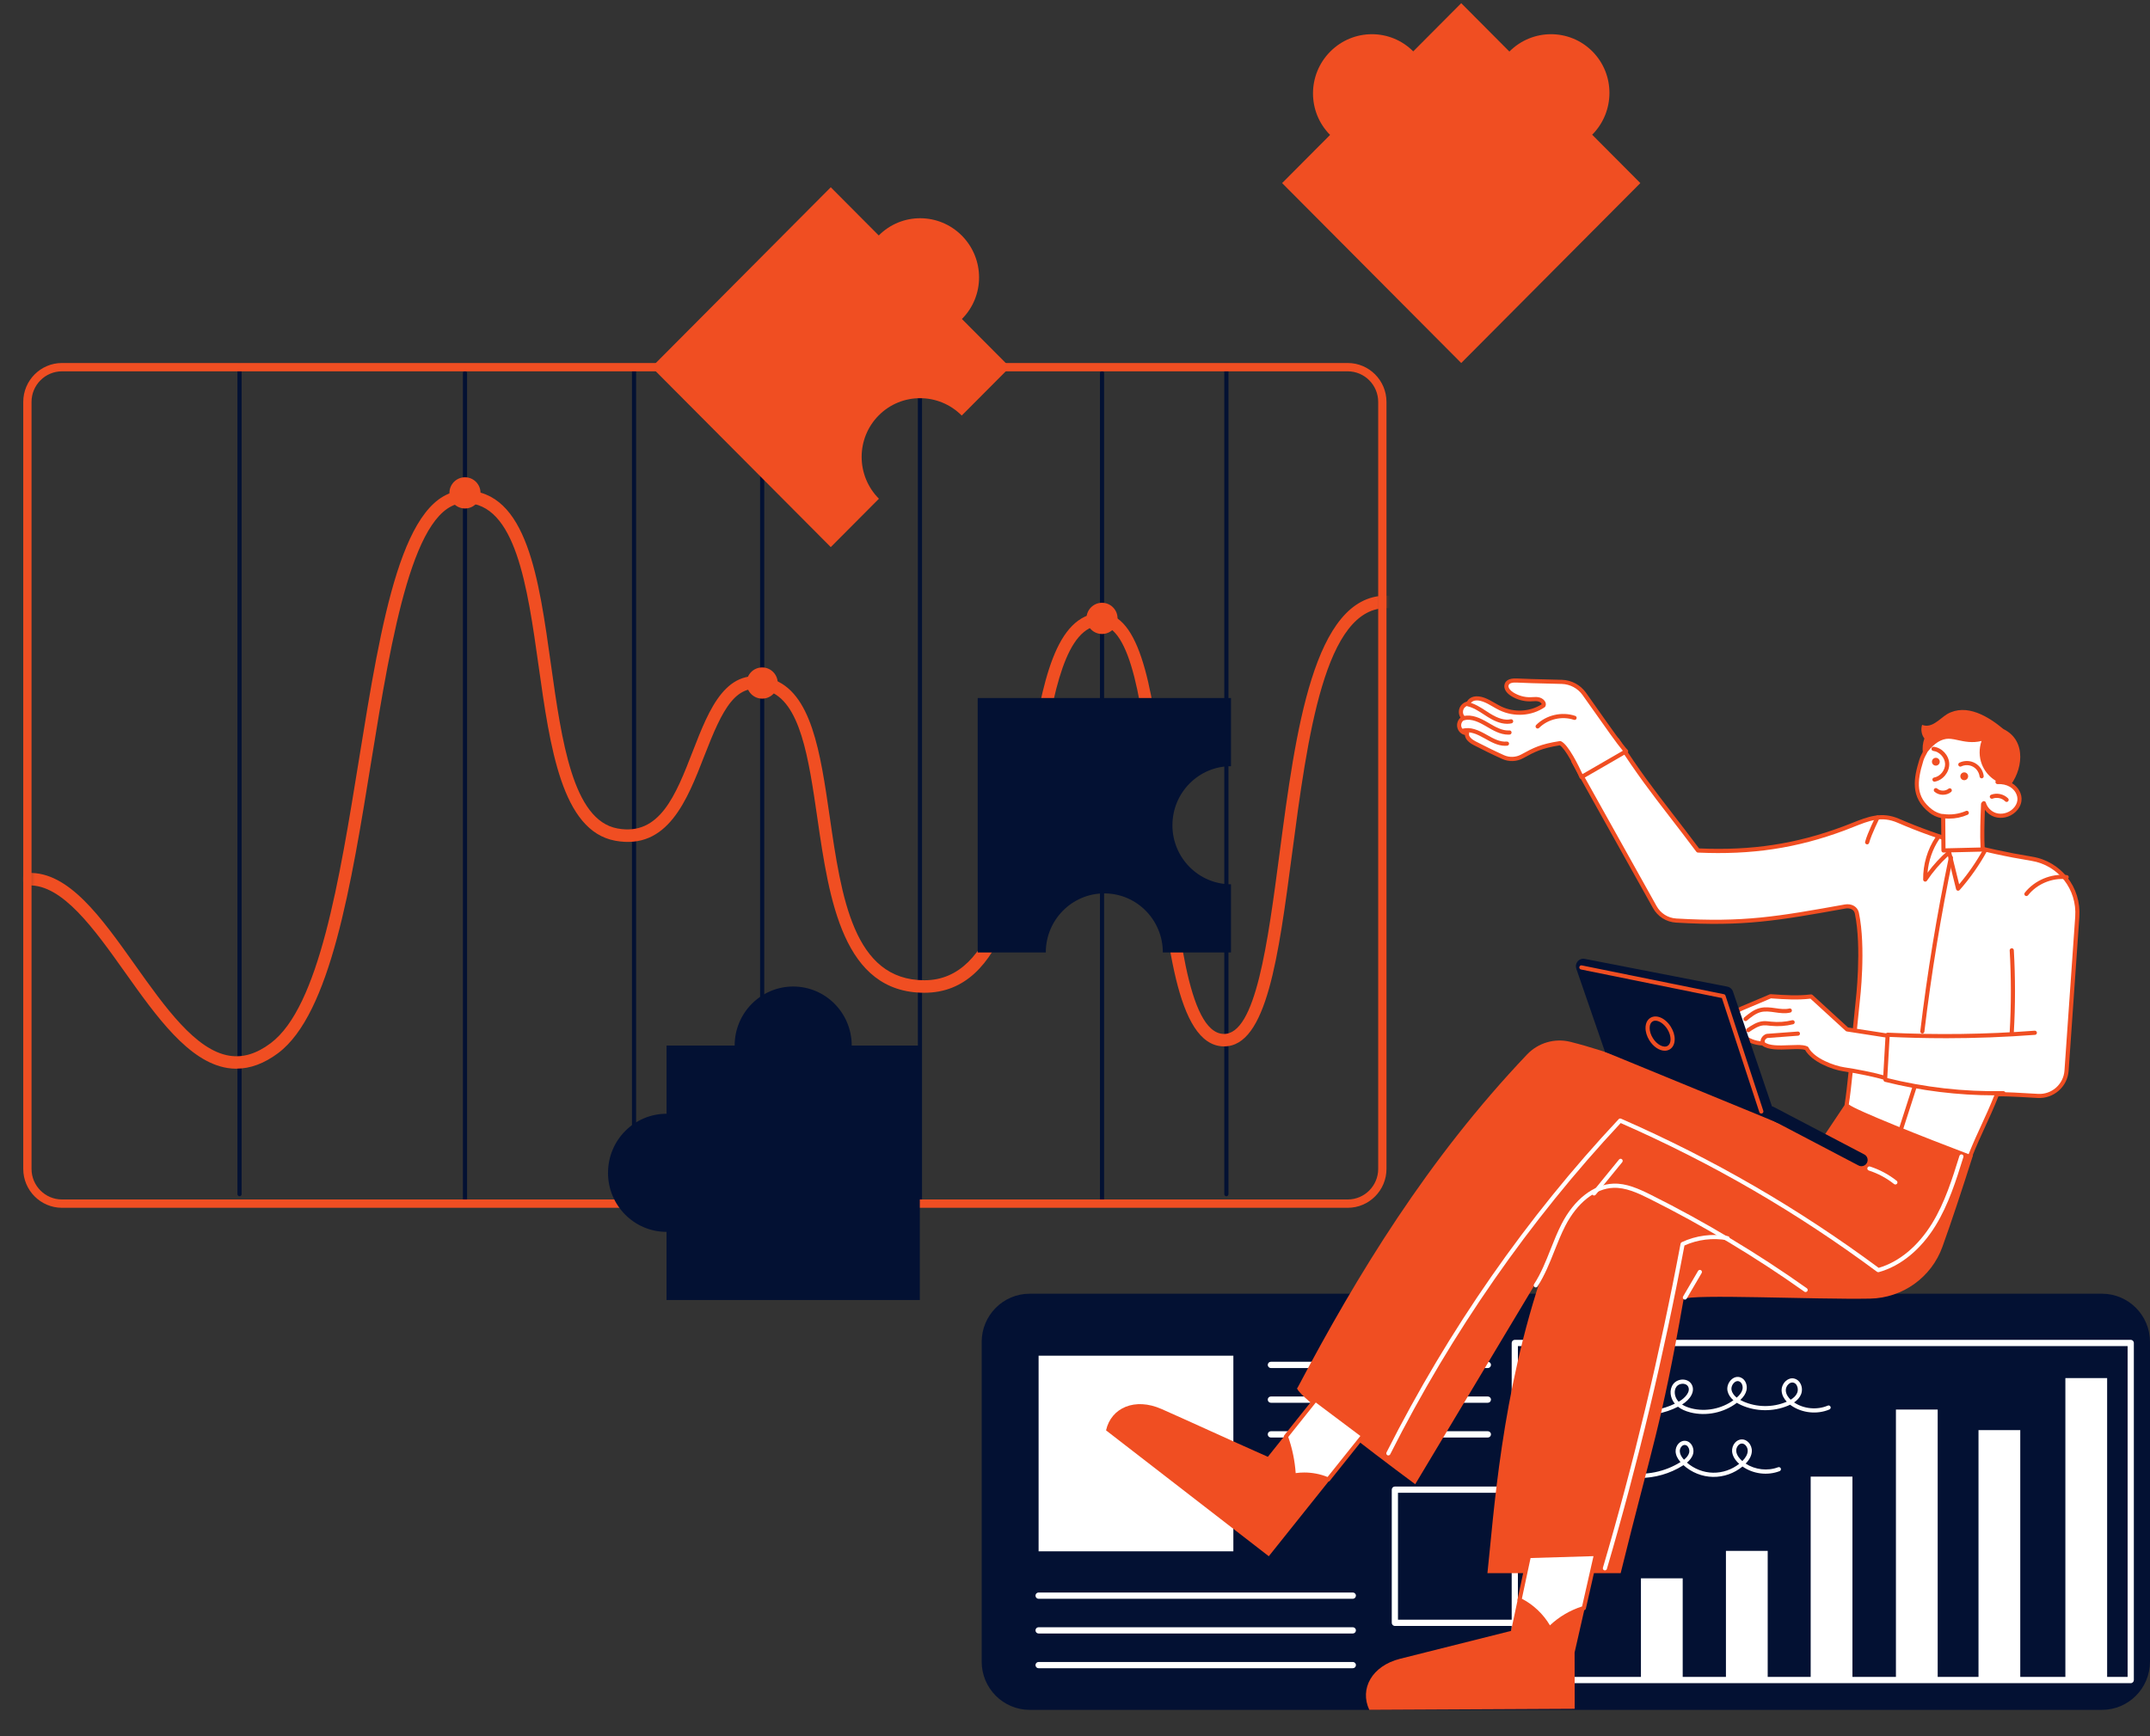 <?xml version="1.0" encoding="UTF-8"?> <svg xmlns="http://www.w3.org/2000/svg" width="338" height="273" viewBox="0 0 338 273" fill="none"><rect x="0" y="0" width="338" height="273" fill="#333333" stroke="none"/><g clip-path="url(#clip0_352_139)"><path d="M330.448 203.423H161.88C157.709 203.423 154.328 206.82 154.328 211.01V261.27C154.328 265.461 157.709 268.858 161.88 268.858H330.448C334.619 268.858 338 265.461 338 261.27V211.01C338 206.82 334.619 203.423 330.448 203.423Z" fill="#031133"></path><path d="M193.896 213.168H163.277V243.93H193.896V213.168Z" fill="white"></path><path d="M240.123 255.663H219.289C219.02 255.663 218.799 255.444 218.799 255.171V234.235C218.799 233.965 219.016 233.743 219.289 233.743H240.123C240.392 233.743 240.613 233.962 240.613 234.235V255.171C240.613 255.44 240.395 255.663 240.123 255.663ZM219.775 254.678H239.633V234.727H219.775V254.678Z" fill="white"></path><path d="M331.261 216.691H324.696V263.804H331.261V216.691Z" fill="white"></path><path d="M317.605 224.872H311.039V263.808H317.605V224.872Z" fill="white"></path><path d="M304.623 221.638H298.058V264.173H304.623V221.638Z" fill="white"></path><path d="M291.221 232.182H284.656V264.169H291.221V232.182Z" fill="white"></path><path d="M277.899 243.861H271.333V264.169H277.899V243.861Z" fill="white"></path><path d="M264.536 248.177H257.971V264.173H264.536V248.177Z" fill="white"></path><path d="M250.862 222.889C249.29 222.889 247.719 222.477 246.383 221.664C246.093 221.489 245.636 221.175 245.218 220.738C244.899 220.818 244.576 220.883 244.257 220.945C243.32 221.128 242.435 221.303 241.793 221.886C241.658 222.006 241.451 221.995 241.332 221.861C241.212 221.726 241.223 221.521 241.353 221.398C242.13 220.694 243.146 220.493 244.13 220.3C244.337 220.26 244.551 220.22 244.758 220.172C244.438 219.698 244.21 219.13 244.224 218.477C244.239 217.693 244.79 216.898 245.563 216.541C246.191 216.253 246.823 216.311 247.294 216.705C247.752 217.088 247.94 217.638 247.828 218.262C247.661 219.181 246.855 220.121 245.922 220.512C246.22 220.778 246.518 220.978 246.721 221.102C248.985 222.48 251.983 222.612 254.357 221.438C253.975 221.15 253.645 220.781 253.42 220.311C253.046 219.523 253.224 218.47 253.848 217.748C254.335 217.186 254.999 216.971 255.627 217.168C256.073 217.31 256.443 217.642 256.672 218.105C256.948 218.667 256.988 219.348 256.777 219.932C256.578 220.482 256.2 220.975 255.652 221.405C256.2 221.616 256.759 221.715 257.176 221.766C259.267 222.006 261.412 221.635 263.302 220.716C263.273 220.683 263.244 220.646 263.215 220.61C262.605 219.826 262.355 218.554 263.048 217.631C263.404 217.161 264.021 216.887 264.652 216.928C265.211 216.96 265.679 217.23 265.933 217.664C266.583 218.776 265.676 220.1 264.438 220.843C264.834 221.102 265.327 221.303 265.904 221.452C268.151 222.021 270.633 221.529 272.509 220.176C272.016 219.75 271.704 219.261 271.584 218.721C271.446 218.087 271.704 217.35 272.226 216.891C272.647 216.523 273.159 216.41 273.627 216.585C274.436 216.884 274.745 217.872 274.563 218.619C274.436 219.148 274.124 219.637 273.591 220.132C273.732 220.213 273.874 220.282 274.012 220.344C276.135 221.306 278.682 221.339 280.831 220.431C280.853 220.42 280.874 220.413 280.896 220.402C280.497 219.979 280.141 219.418 280.09 218.721C280.051 218.138 280.308 217.529 280.762 217.128C281.143 216.796 281.597 216.661 282.043 216.756C282.468 216.844 282.827 217.128 283.052 217.555C283.324 218.072 283.357 218.725 283.135 219.254C282.932 219.742 282.573 220.162 282.043 220.519C283.574 221.543 285.654 221.74 287.349 221.018C287.512 220.945 287.704 221.026 287.777 221.193C287.846 221.361 287.77 221.551 287.603 221.624C285.701 222.433 283.368 222.203 281.658 221.048C281.586 220.996 281.506 220.942 281.419 220.876C281.31 220.931 281.194 220.982 281.078 221.033C278.766 222.006 276.022 221.97 273.736 220.938C273.489 220.825 273.261 220.705 273.054 220.577C271.007 222.141 268.238 222.721 265.737 222.087C264.95 221.886 264.3 221.587 263.796 221.193C261.742 222.247 259.386 222.677 257.093 222.415C256.53 222.349 255.732 222.196 254.999 221.835C254.883 221.901 254.763 221.966 254.636 222.028C253.467 222.604 252.161 222.892 250.854 222.892L250.862 222.889ZM255.159 217.752C254.778 217.752 254.494 218.007 254.342 218.182C253.954 218.63 253.714 219.41 254.012 220.034C254.23 220.49 254.582 220.829 254.988 221.08C255.583 220.683 255.979 220.224 256.167 219.713C256.316 219.301 256.287 218.802 256.091 218.401C255.986 218.185 255.786 217.908 255.434 217.799C255.34 217.77 255.246 217.755 255.162 217.755L255.159 217.752ZM264.536 217.58C264.148 217.58 263.774 217.752 263.567 218.025C263.077 218.678 263.284 219.633 263.727 220.205C263.778 220.271 263.836 220.337 263.897 220.402C263.959 220.369 264.017 220.333 264.079 220.3C264.837 219.852 265.857 218.831 265.374 217.999C265.233 217.755 264.957 217.606 264.62 217.584C264.594 217.584 264.569 217.584 264.543 217.584L264.536 217.58ZM281.771 217.383C281.509 217.383 281.306 217.525 281.194 217.624C280.893 217.886 280.715 218.302 280.744 218.678C280.787 219.265 281.143 219.746 281.509 220.092C282.028 219.782 282.366 219.421 282.54 219.002C282.685 218.656 282.66 218.207 282.478 217.861C282.384 217.682 282.214 217.46 281.912 217.398C281.861 217.387 281.814 217.383 281.767 217.383H281.771ZM246.34 217.019C246.14 217.019 245.959 217.081 245.835 217.139C245.291 217.391 244.888 217.959 244.877 218.492C244.866 219.075 245.11 219.582 245.436 219.997C245.48 219.983 245.52 219.972 245.563 219.957C246.34 219.688 247.055 218.893 247.189 218.153C247.262 217.762 247.156 217.445 246.881 217.216C246.706 217.07 246.518 217.022 246.343 217.022L246.34 217.019ZM273.184 217.161C272.952 217.161 272.76 217.292 272.654 217.387C272.31 217.69 272.132 218.178 272.219 218.583C272.324 219.068 272.644 219.458 273.028 219.764C273.54 219.319 273.827 218.904 273.928 218.47C274.044 217.996 273.856 217.372 273.398 217.205C273.322 217.175 273.25 217.165 273.181 217.165L273.184 217.161Z" fill="white"></path><path d="M257.764 232.394C257.078 232.394 256.389 232.339 255.714 232.223C255.075 232.113 254.139 231.905 253.369 231.358C253.206 231.242 253.057 231.114 252.923 230.976C250.883 231.825 248.525 231.938 246.434 231.234C246.042 231.103 245.523 230.895 245.091 230.534C243.945 231.132 242.674 231.468 241.379 231.504C241.216 231.512 241.049 231.369 241.045 231.187C241.038 231.005 241.179 230.855 241.361 230.852C242.504 230.819 243.622 230.538 244.638 230.031C244.275 229.47 244.159 228.62 244.638 228.026C244.914 227.687 245.389 227.519 245.857 227.588C246.267 227.654 246.59 227.906 246.721 228.256C247.008 229.014 246.398 229.736 245.734 230.159C245.723 230.166 245.716 230.17 245.705 230.177C246.017 230.385 246.365 230.52 246.641 230.611C248.528 231.245 250.648 231.165 252.506 230.44C252.248 230.017 252.106 229.55 252.11 229.091C252.125 228.092 252.908 227.191 253.819 227.125C254.324 227.082 254.854 227.344 255.188 227.793C255.492 228.201 255.576 228.682 255.416 229.112C255.249 229.565 254.868 229.871 254.523 230.108C254.215 230.319 253.892 230.509 253.558 230.68C253.616 230.731 253.678 230.779 253.743 230.822C254.251 231.183 254.89 231.417 255.819 231.574C258.679 232.055 261.731 231.446 264.191 229.896C263.701 229.339 263.447 228.792 263.422 228.234C263.4 227.774 263.582 227.297 263.905 226.965C264.166 226.695 264.5 226.546 264.845 226.546C264.852 226.546 264.863 226.546 264.87 226.546C265.266 226.553 265.625 226.75 265.883 227.104C266.195 227.53 266.307 228.128 266.166 228.628C266.002 229.2 265.621 229.637 265.204 229.984C266.336 230.968 267.81 231.544 269.308 231.57C270.767 231.595 272.259 231.092 273.417 230.173C272.745 229.579 272.364 228.912 272.302 228.241C272.259 227.745 272.433 227.22 272.767 226.841C273.046 226.524 273.417 226.342 273.801 226.331C274.186 226.309 274.574 226.484 274.872 226.794C275.235 227.165 275.431 227.694 275.405 228.205C275.373 228.861 275.046 229.51 274.433 230.137C275.913 231.103 277.895 231.34 279.539 230.709C279.706 230.647 279.894 230.728 279.96 230.899C280.025 231.067 279.938 231.256 279.771 231.322C277.851 232.058 275.612 231.767 273.935 230.593C272.644 231.665 270.971 232.255 269.29 232.226C267.588 232.197 265.915 231.526 264.656 230.378C264.623 230.4 264.591 230.418 264.562 230.44C262.544 231.719 260.145 232.398 257.757 232.398L257.764 232.394ZM253.921 227.782C253.921 227.782 253.888 227.782 253.87 227.782C253.29 227.825 252.771 228.442 252.763 229.105C252.76 229.466 252.883 229.842 253.112 230.181C253.478 230.006 253.827 229.802 254.164 229.572C254.425 229.393 254.709 229.171 254.814 228.89C254.894 228.671 254.843 228.42 254.672 228.19C254.484 227.938 254.197 227.782 253.925 227.782H253.921ZM273.841 226.983H273.823C273.562 226.99 273.369 227.147 273.257 227.275C273.043 227.519 272.923 227.866 272.952 228.183C273.01 228.835 273.496 229.382 273.91 229.74C274.447 229.207 274.73 228.679 274.759 228.168C274.777 227.84 274.643 227.49 274.411 227.249C274.291 227.129 274.099 226.983 273.845 226.983H273.841ZM245.636 228.234C245.44 228.234 245.251 228.31 245.142 228.445C244.859 228.799 244.953 229.36 245.211 229.725C245.269 229.689 245.327 229.652 245.385 229.616C245.814 229.342 246.26 228.886 246.111 228.496C246.042 228.31 245.835 228.259 245.752 228.245C245.712 228.237 245.672 228.234 245.636 228.234ZM264.848 227.202C264.634 227.202 264.474 227.322 264.376 227.424C264.177 227.629 264.064 227.928 264.079 228.208C264.097 228.631 264.315 229.061 264.736 229.524C265.095 229.24 265.422 228.886 265.545 228.449C265.632 228.143 265.56 227.76 265.364 227.494C265.269 227.362 265.102 227.206 264.863 227.202H264.852H264.848Z" fill="white"></path><path d="M212.673 251.39H163.277C163.008 251.39 162.787 251.171 162.787 250.897C162.787 250.624 163.005 250.405 163.277 250.405H212.673C212.941 250.405 213.163 250.624 213.163 250.897C213.163 251.171 212.945 251.39 212.673 251.39Z" fill="white"></path><path d="M212.673 256.851H163.277C163.008 256.851 162.787 256.633 162.787 256.359C162.787 256.086 163.005 255.867 163.277 255.867H212.673C212.941 255.867 213.163 256.086 213.163 256.359C213.163 256.633 212.945 256.851 212.673 256.851Z" fill="white"></path><path d="M212.673 262.313H163.277C163.008 262.313 162.787 262.094 162.787 261.821C162.787 261.547 163.005 261.329 163.277 261.329H212.673C212.941 261.329 213.163 261.547 213.163 261.821C213.163 262.094 212.945 262.313 212.673 262.313Z" fill="white"></path><path d="M233.903 215.108H199.793C199.524 215.108 199.303 214.889 199.303 214.616C199.303 214.342 199.521 214.124 199.793 214.124H233.903C234.171 214.124 234.393 214.342 234.393 214.616C234.393 214.889 234.175 215.108 233.903 215.108Z" fill="white"></path><path d="M233.903 220.57H199.793C199.524 220.57 199.303 220.351 199.303 220.078C199.303 219.804 199.521 219.585 199.793 219.585H233.903C234.171 219.585 234.393 219.804 234.393 220.078C234.393 220.351 234.175 220.57 233.903 220.57Z" fill="white"></path><path d="M233.903 226.032H199.793C199.524 226.032 199.303 225.813 199.303 225.539C199.303 225.266 199.521 225.047 199.793 225.047H233.903C234.171 225.047 234.393 225.266 234.393 225.539C234.393 225.813 234.175 226.032 233.903 226.032Z" fill="white"></path><path d="M334.97 264.661H238.142C237.873 264.661 237.652 264.442 237.652 264.169V211.167C237.652 210.897 237.869 210.675 238.142 210.675H334.97C335.238 210.675 335.46 210.893 335.46 211.167V264.169C335.46 264.439 335.242 264.661 334.97 264.661ZM238.628 263.68H334.48V211.659H238.628V263.68Z" fill="white"></path><mask id="mask0_352_139" style="mask-type:luminance" maskUnits="userSpaceOnUse" x="4" y="57" width="214" height="133"><path d="M204.286 57.732H17.336C10.141 57.732 4.308 63.592 4.308 70.821V176.169C4.308 183.398 10.141 189.258 17.336 189.258H204.286C211.481 189.258 217.314 183.398 217.314 176.169V70.821C217.314 63.592 211.481 57.732 204.286 57.732Z" fill="white"></path></mask><g mask="url(#mask0_352_139)"><path d="M173.25 189.356C173.068 189.356 172.923 189.211 172.923 189.028V58.665C172.923 58.483 173.068 58.337 173.25 58.337C173.431 58.337 173.576 58.483 173.576 58.665V189.032C173.576 189.214 173.431 189.36 173.25 189.36V189.356Z" fill="#031133"></path><path d="M119.822 189.006C119.641 189.006 119.495 188.86 119.495 188.678V58.311C119.495 58.129 119.641 57.983 119.822 57.983C120.004 57.983 120.149 58.129 120.149 58.311V188.678C120.149 188.86 120.004 189.006 119.822 189.006Z" fill="#031133"></path><path d="M73.101 189.356C72.919 189.356 72.774 189.211 72.774 189.028V58.665C72.774 58.483 72.919 58.337 73.101 58.337C73.282 58.337 73.428 58.483 73.428 58.665V189.032C73.428 189.214 73.282 189.36 73.101 189.36V189.356Z" fill="#031133"></path><path d="M37.656 188.099C37.474 188.099 37.329 187.953 37.329 187.77V57.407C37.329 57.225 37.474 57.079 37.656 57.079C37.837 57.079 37.982 57.225 37.982 57.407V187.774C37.982 187.956 37.837 188.102 37.656 188.102V188.099Z" fill="#031133"></path><path d="M99.677 189.006C99.496 189.006 99.35 188.86 99.35 188.678V58.311C99.35 58.129 99.496 57.983 99.677 57.983C99.858 57.983 100.004 58.129 100.004 58.311V188.678C100.004 188.86 99.858 189.006 99.677 189.006Z" fill="#031133"></path><path d="M144.623 189.006C144.442 189.006 144.297 188.86 144.297 188.678V58.311C144.297 58.129 144.442 57.983 144.623 57.983C144.805 57.983 144.95 58.129 144.95 58.311V188.678C144.95 188.86 144.805 189.006 144.623 189.006Z" fill="#031133"></path><path d="M192.796 188.099C192.615 188.099 192.469 187.953 192.469 187.77V57.407C192.469 57.225 192.615 57.079 192.796 57.079C192.977 57.079 193.123 57.225 193.123 57.407V187.774C193.123 187.956 192.977 188.102 192.796 188.102V188.099Z" fill="#031133"></path><path d="M37.155 168.045C36.694 168.045 36.237 168.009 35.776 167.936C29.661 166.977 24.58 159.824 19.666 152.907C14.829 146.093 9.817 139.052 4.522 139.227C3.981 139.249 3.531 138.823 3.513 138.279C3.495 137.736 3.916 137.284 4.457 137.266C10.789 137.032 15.881 144.201 21.256 151.77C25.934 158.358 30.771 165.169 36.077 166C38.218 166.339 40.341 165.69 42.562 164.024C50.143 158.336 53.355 138.469 56.462 119.254C59.964 97.594 63.27 77.132 73.076 77.132C82.881 77.132 84.725 91.049 86.616 104.503C88.307 116.531 90.053 128.967 97.057 130.265C103.723 131.501 106.238 125.008 108.909 118.135C111.511 111.437 114.197 104.51 121.256 106.741C127.581 108.743 128.967 118.288 130.434 128.395C132.27 141.05 134.168 154.136 145.327 154.136C156.487 154.136 159.125 137.149 161.481 122.164C163.502 109.305 165.251 98.199 171.704 96.543C173.152 96.172 174.484 96.409 175.674 97.243C180.7 100.78 182.097 115.04 183.578 130.134C185.059 145.236 186.739 162.354 192.328 162.573C197.42 162.777 199.314 148.167 201.176 134.043C203.672 115.102 206.503 93.659 217.906 93.659C218.026 93.659 218.145 93.659 218.269 93.667C218.809 93.689 219.227 94.144 219.209 94.684C219.187 95.227 218.726 95.636 218.196 95.628C208.245 95.224 205.534 115.991 203.117 134.298C200.98 150.512 199.129 164.534 192.448 164.534C192.386 164.534 192.321 164.534 192.259 164.531C184.968 164.246 183.353 147.77 181.64 130.324C180.268 116.334 178.849 101.867 174.556 98.848C173.838 98.341 173.086 98.213 172.19 98.443C166.982 99.781 165.248 110.803 163.411 122.47C160.933 138.232 158.12 156.101 145.327 156.101C132.535 156.101 130.368 141.532 128.503 128.679C127.127 119.2 125.828 110.245 120.671 108.612C115.714 107.044 113.609 111.434 110.731 118.846C108.024 125.821 104.961 133.722 96.705 132.194C88.318 130.637 86.471 117.49 84.681 104.773C82.907 92.146 81.07 79.09 73.076 79.09C65.081 79.09 61.608 99.664 58.389 119.561C55.22 139.158 51.947 159.426 43.731 165.588C41.557 167.218 39.35 168.038 37.151 168.038L37.155 168.045Z" fill="#F04E22"></path><path d="M74.827 79.236C75.781 78.278 75.781 76.724 74.827 75.766C73.873 74.808 72.326 74.808 71.373 75.766C70.419 76.724 70.419 78.278 71.373 79.236C72.326 80.194 73.873 80.194 74.827 79.236Z" fill="#F04E22"></path><path d="M119.822 109.855C121.171 109.855 122.264 108.756 122.264 107.401C122.264 106.046 121.171 104.948 119.822 104.948C118.473 104.948 117.38 106.046 117.38 107.401C117.38 108.756 118.473 109.855 119.822 109.855Z" fill="#F04E22"></path><path d="M174.975 98.969C175.929 98.011 175.929 96.457 174.975 95.499C174.021 94.541 172.475 94.541 171.521 95.499C170.567 96.457 170.567 98.011 171.521 98.969C172.475 99.927 174.021 99.927 174.975 98.969Z" fill="#F04E22"></path></g><path d="M211.878 189.914H9.744C6.387 189.914 3.655 187.169 3.655 183.796V63.197C3.655 59.824 6.387 57.079 9.744 57.079H211.878C215.235 57.079 217.967 59.824 217.967 63.197V183.796C217.967 187.169 215.235 189.914 211.878 189.914ZM9.744 58.388C7.106 58.388 4.957 60.546 4.957 63.197V183.796C4.957 186.447 7.106 188.605 9.744 188.605H211.878C214.516 188.605 216.665 186.447 216.665 183.796V63.197C216.665 60.546 214.516 58.388 211.878 58.388H9.744Z" fill="#F04E22"></path><path d="M315.739 123.874C317.946 121.398 318.766 116.494 314.959 114.639C312.582 112.651 309.149 110.551 306.115 112.28C304.928 113.005 303.716 114.58 302.174 113.979C301.934 114.701 302.079 115.539 302.533 116.119C300.417 122.018 310.862 129.339 315.739 123.874Z" fill="#F04E22"></path><path d="M310.179 181.641C308.419 187.161 306.859 191.909 305.363 196.058C303.625 200.874 299.096 204.097 293.997 204.196C285.313 204.36 265.85 203.43 264.681 204.265C261.136 224.5 259.695 227.413 254.785 247.361H233.838C234.832 238.282 235.979 219.126 242.671 199.686L222.486 233.378C222.486 233.378 202.569 218.667 203.995 218.196C213.398 200.386 224.445 182.25 240.058 165.814C241.811 163.969 244.42 163.2 246.884 163.82C259.288 166.933 275.5 174.936 286.14 179.519L290.749 172.625L310.179 181.645V181.641Z" fill="#F04E22"></path><path d="M254.248 116.363C258.994 123.728 261.462 126.419 266.939 133.733C275.006 134.105 282.115 133.157 289.878 130.265C293.05 129.084 295.322 127.713 298.432 129.062C305.066 131.939 311.841 133.802 319.408 135.034C323.781 135.749 326.877 139.723 326.568 144.164L324.881 168.359C324.718 170.703 322.703 172.472 320.37 172.329C317.321 172.14 313.765 171.957 313.917 172.147C312.31 176.18 311.279 177.868 309.671 181.9C309.671 181.9 289.882 174.408 290.314 173.715C290.727 171.261 291.268 165.187 291.268 165.187L292.048 157.501C292.048 157.501 293.072 149.035 291.918 143.577C291.743 142.746 290.909 142.388 290.074 142.538C279.51 144.43 274.113 145.382 263.509 144.751C262.094 144.667 260.816 143.861 260.138 142.614L247.356 119.725L254.248 116.367V116.363Z" fill="white"></path><path d="M309.668 182.228C309.628 182.228 309.591 182.221 309.551 182.206C302.384 179.494 290.31 174.801 289.998 173.868C289.98 173.81 289.976 173.733 289.991 173.66C290.397 171.246 290.938 165.22 290.941 165.158L291.722 157.465C291.733 157.373 292.727 148.984 291.598 143.639C291.453 142.946 290.735 142.746 290.132 142.855C279.524 144.758 274.197 145.71 263.491 145.072C261.952 144.981 260.591 144.116 259.851 142.764L247.073 119.878C247.029 119.798 247.018 119.706 247.047 119.619C247.073 119.531 247.135 119.462 247.214 119.422L254.106 116.064C254.255 115.991 254.433 116.042 254.523 116.181C257.855 121.347 260.003 124.133 262.979 127.99C264.173 129.536 265.523 131.286 267.109 133.404C275.398 133.773 282.388 132.701 289.769 129.948C290.248 129.769 290.706 129.587 291.148 129.412C293.645 128.417 295.804 127.556 298.566 128.752C304.972 131.53 311.613 133.423 319.463 134.702C324.024 135.446 327.218 139.519 326.895 144.178L325.207 168.373C325.033 170.886 322.845 172.781 320.352 172.647C315.848 172.369 314.538 172.366 314.168 172.399C313.384 174.353 312.727 175.775 312.092 177.153C311.446 178.557 310.778 180.008 309.976 182.013C309.925 182.141 309.802 182.221 309.675 182.221L309.668 182.228ZM290.651 173.664C291.725 174.564 302.547 178.848 309.486 181.481C310.241 179.61 310.88 178.225 311.497 176.887C312.139 175.498 312.8 174.061 313.591 172.078C313.594 172.041 313.605 172.008 313.623 171.979C313.754 171.724 313.823 171.596 320.388 172.001C322.544 172.136 324.402 170.488 324.554 168.337L326.242 144.142C326.543 139.825 323.582 136.048 319.357 135.359C311.453 134.068 304.761 132.161 298.305 129.361C295.79 128.271 293.848 129.048 291.388 130.028C290.941 130.207 290.481 130.389 289.994 130.572C282.482 133.372 275.369 134.447 266.928 134.061C266.83 134.057 266.743 134.01 266.681 133.93C265.055 131.76 263.68 129.974 262.464 128.399C259.637 124.734 257.394 121.825 254.131 116.786L247.81 119.867L260.421 142.454C261.052 143.61 262.213 144.346 263.527 144.426C274.16 145.061 279.459 144.113 290.016 142.221C291.101 142.027 292.034 142.571 292.233 143.511C293.384 148.962 292.411 157.195 292.368 157.545L291.587 165.227C291.584 165.282 291.058 171.163 290.647 173.667L290.651 173.664Z" fill="#F04E22"></path><path d="M317.474 125.879C317.408 126.488 317.071 127.042 316.621 127.458C315.844 128.176 314.679 128.464 313.678 128.143C312.825 127.87 312.135 127.148 311.885 126.298C311.845 126.346 311.802 126.39 311.762 126.43C311.664 128.654 311.566 131.487 311.704 133.583L305.53 133.733L305.483 128.373C304.772 128.249 304.097 127.979 303.531 127.534C300.671 125.318 301.107 122.601 302.065 119.499C302.206 119.039 302.547 118.412 302.78 118.007C304.264 116.122 305.607 115.736 306.721 115.849C308.064 115.98 309.911 116.844 312.106 115.973C311.45 117.224 311.359 118.766 311.878 120.082C312.215 120.939 312.803 121.694 313.543 122.233C313.725 122.375 313.928 122.503 314.142 122.612C314.102 122.729 314.059 122.849 314.019 122.959C314.748 122.926 315.485 123.057 316.117 123.422C316.969 123.914 317.59 124.887 317.47 125.876L317.474 125.879Z" fill="white"></path><path d="M305.53 134.057C305.447 134.057 305.363 134.024 305.305 133.966C305.244 133.904 305.207 133.82 305.207 133.733L305.164 128.639C304.463 128.482 303.85 128.198 303.331 127.79C300.228 125.383 300.853 122.324 301.756 119.4C301.905 118.919 302.246 118.288 302.5 117.84C303.857 116.115 305.236 115.364 306.753 115.517C307.116 115.554 307.505 115.638 307.918 115.725C309.105 115.98 310.448 116.272 311.987 115.663C312.114 115.616 312.259 115.648 312.35 115.751C312.44 115.853 312.458 116.002 312.393 116.122C311.772 117.3 311.693 118.733 312.179 119.958C312.491 120.749 313.043 121.46 313.736 121.967C313.903 122.098 314.081 122.211 314.291 122.321C314.407 122.383 314.476 122.507 314.469 122.631C315.14 122.663 315.757 122.835 316.28 123.137C317.31 123.732 317.92 124.847 317.793 125.912C317.724 126.557 317.383 127.192 316.835 127.695C315.96 128.508 314.676 128.807 313.573 128.453C312.959 128.256 312.422 127.859 312.045 127.345C311.965 129.398 311.907 131.764 312.023 133.558C312.03 133.645 311.997 133.733 311.939 133.798C311.881 133.864 311.794 133.904 311.707 133.904L305.534 134.054H305.527L305.53 134.057ZM306.383 116.155C305.218 116.155 304.122 116.83 303.037 118.208C302.725 118.759 302.478 119.265 302.377 119.593C301.306 123.061 301.205 125.314 303.73 127.272C304.228 127.662 304.837 127.925 305.541 128.045C305.697 128.07 305.81 128.205 305.81 128.366L305.853 133.394L311.359 133.259C311.254 131.202 311.344 128.537 311.439 126.412C311.442 126.328 311.479 126.251 311.533 126.193C311.566 126.16 311.606 126.12 311.638 126.083C311.718 125.992 311.838 125.952 311.954 125.978C312.07 126.003 312.164 126.091 312.197 126.207C312.415 126.955 313.035 127.593 313.776 127.833C314.65 128.114 315.703 127.866 316.4 127.217C316.831 126.82 317.096 126.335 317.151 125.846C317.151 125.846 317.151 125.846 317.151 125.843C317.245 125.048 316.755 124.169 315.957 123.713C315.423 123.404 314.763 123.258 314.037 123.291C313.932 123.301 313.827 123.247 313.761 123.159C313.696 123.072 313.681 122.959 313.714 122.857L313.747 122.769C313.602 122.682 313.467 122.59 313.348 122.496C312.556 121.916 311.939 121.121 311.577 120.206C311.112 119.036 311.101 117.701 311.518 116.509C310.089 116.874 308.822 116.6 307.78 116.374C307.389 116.29 307.015 116.206 306.688 116.177C306.586 116.166 306.485 116.163 306.383 116.163V116.155Z" fill="#F04E22"></path><path d="M255.645 118.135C254.85 117.406 251.116 111.977 249.054 109.093C248.241 107.959 246.953 107.266 245.563 107.223C243.164 107.146 241.114 107.139 238.443 107.011C237.815 106.982 237.02 107.066 236.85 107.697C236.697 108.265 237.198 108.819 237.692 109.137C238.581 109.705 239.619 110.001 240.631 109.964C241.085 109.95 241.546 109.873 241.989 110.008C242.431 110.143 242.849 110.584 242.645 110.952C240.697 112.265 238.073 112.436 235.881 111.394C234.999 110.974 234.19 110.376 233.282 110.037C232.375 109.698 231.286 109.669 230.858 110.562L230.517 110.697C229.613 111.051 229.374 112.225 230.067 112.907L230.081 112.921C229.584 113.129 229.29 113.745 229.417 114.31C229.544 114.876 230.081 115.32 230.651 115.255C230.433 115.94 231.196 116.542 231.831 116.866C233.202 117.566 234.574 118.266 236.316 119.05C237.267 119.477 238.363 119.437 239.278 118.941C241.121 117.935 242.181 117.333 245.266 116.855C246.518 117.395 248.626 122.189 248.626 122.189L255.641 118.139L255.645 118.135Z" fill="white"></path><path d="M248.63 122.514C248.597 122.514 248.561 122.51 248.528 122.499C248.441 122.47 248.368 122.405 248.332 122.321C247.559 120.567 246.057 117.69 245.215 117.194C242.326 117.654 241.274 118.226 239.543 119.171L239.434 119.229C238.439 119.772 237.224 119.816 236.186 119.349C234.433 118.562 233.036 117.851 231.685 117.162C230.822 116.72 230.328 116.148 230.292 115.568C229.726 115.463 229.239 115 229.102 114.383C228.971 113.811 229.185 113.202 229.602 112.841C229.37 112.476 229.29 112.039 229.374 111.612C229.486 111.055 229.871 110.599 230.397 110.391L230.626 110.3C231.098 109.483 232.143 109.261 233.395 109.727C233.954 109.935 234.476 110.238 234.981 110.529C235.318 110.726 235.67 110.927 236.019 111.095C238.058 112.064 240.537 111.922 242.37 110.737C242.37 110.723 242.366 110.705 242.355 110.683C242.297 110.537 242.097 110.376 241.891 110.314C241.604 110.227 241.288 110.245 240.954 110.267C240.849 110.274 240.744 110.282 240.638 110.285C239.564 110.318 238.45 110.008 237.51 109.407C236.908 109.02 236.331 108.342 236.53 107.605C236.654 107.146 237.082 106.61 238.454 106.679C240.163 106.763 241.64 106.796 243.07 106.829C243.887 106.847 244.707 106.865 245.57 106.894C247.051 106.942 248.452 107.693 249.316 108.9C249.816 109.603 250.419 110.457 251.05 111.353C252.938 114.03 255.282 117.362 255.859 117.891C255.935 117.96 255.975 118.066 255.964 118.168C255.953 118.27 255.892 118.365 255.805 118.416L248.789 122.467C248.739 122.496 248.684 122.51 248.626 122.51L248.63 122.514ZM245.269 116.524C245.313 116.524 245.356 116.531 245.396 116.549C246.568 117.056 248.245 120.552 248.779 121.719L255.126 118.051C254.248 117.019 252.281 114.23 250.524 111.729C249.893 110.832 249.29 109.979 248.789 109.279C248.042 108.233 246.833 107.587 245.552 107.543C244.692 107.518 243.876 107.5 243.059 107.478C241.626 107.445 240.141 107.412 238.425 107.328C237.909 107.303 237.274 107.361 237.162 107.773C237.064 108.141 237.445 108.583 237.866 108.852C238.697 109.385 239.673 109.658 240.62 109.629C240.718 109.629 240.816 109.618 240.918 109.614C241.295 109.589 241.684 109.563 242.083 109.687C242.482 109.811 242.827 110.103 242.961 110.435C243.052 110.661 243.041 110.901 242.928 111.102C242.903 111.146 242.867 111.186 242.823 111.215C240.766 112.6 238.051 112.779 235.739 111.682C235.365 111.503 235.003 111.295 234.654 111.091C234.153 110.799 233.678 110.526 233.166 110.336C232.8 110.198 231.569 109.819 231.148 110.697C231.112 110.77 231.05 110.828 230.974 110.861L230.633 110.996C230.306 111.124 230.081 111.394 230.012 111.74C229.944 112.086 230.045 112.422 230.296 112.67C230.375 112.746 230.415 112.867 230.394 112.972C230.372 113.082 230.306 113.176 230.205 113.22C229.853 113.37 229.639 113.822 229.733 114.234C229.827 114.653 230.227 114.978 230.611 114.927C230.72 114.916 230.829 114.959 230.902 115.043C230.971 115.131 230.992 115.244 230.96 115.35C230.818 115.794 231.421 116.287 231.976 116.571C233.319 117.256 234.709 117.967 236.447 118.748C237.3 119.13 238.301 119.094 239.122 118.649L239.23 118.591C241.045 117.603 242.137 117.005 245.215 116.527C245.233 116.527 245.247 116.524 245.266 116.524H245.269Z" fill="#F04E22"></path><path d="M284.728 156.684C282.653 156.943 280.569 156.808 278.352 156.648C276.879 157.271 275.405 157.895 273.932 158.518C273.522 158.693 273.072 158.901 272.872 159.32C272.673 159.736 272.974 160.349 273.358 160.513C273.006 160.268 272.444 160.589 272.31 161.041C272.175 161.493 272.397 161.964 272.734 162.226C273.075 162.489 273.511 162.576 273.866 162.722C274.727 163.623 276.019 164.046 277.14 164.064C278.526 165.329 282.721 164.213 284.01 164.84C284.943 166.663 288.18 167.892 289.874 168.136C291.929 168.435 295.028 169.055 296.367 169.504L296.748 162.846L290.383 161.862L284.728 156.684Z" fill="white"></path><path d="M296.371 169.832C296.338 169.832 296.302 169.828 296.269 169.814C294.941 169.372 291.867 168.756 289.831 168.461C287.98 168.191 284.819 166.941 283.781 165.096C283.277 164.913 282.275 164.954 281.31 164.994C279.735 165.059 277.957 165.129 277.02 164.388C275.739 164.337 274.505 163.827 273.685 162.999C273.605 162.966 273.522 162.941 273.435 162.908C273.148 162.81 272.821 162.697 272.542 162.482C272.059 162.11 271.841 161.493 272.001 160.947C272.092 160.633 272.335 160.356 272.633 160.21C272.607 160.163 272.589 160.115 272.571 160.064C272.455 159.751 272.458 159.433 272.582 159.178C272.829 158.668 273.322 158.424 273.808 158.219L278.225 156.349C278.272 156.327 278.323 156.32 278.374 156.323C280.744 156.495 282.714 156.608 284.689 156.36C284.783 156.349 284.877 156.378 284.95 156.444L290.531 161.555L296.799 162.525C296.966 162.551 297.086 162.7 297.075 162.868L296.694 169.529C296.686 169.631 296.636 169.723 296.552 169.781C296.498 169.817 296.432 169.836 296.371 169.836V169.832ZM282.526 164.308C283.197 164.308 283.763 164.359 284.155 164.549C284.22 164.578 284.271 164.629 284.304 164.695C285.204 166.456 288.408 167.597 289.925 167.819C291.805 168.093 294.563 168.636 296.069 169.074L296.407 163.127L290.335 162.186C290.27 162.175 290.212 162.146 290.165 162.106L284.62 157.031C282.66 157.26 280.718 157.151 278.407 156.983L274.059 158.825C273.671 158.989 273.311 159.16 273.166 159.466C273.119 159.561 273.126 159.696 273.177 159.842C273.228 159.984 273.322 160.108 273.42 160.181C273.464 160.199 273.504 160.225 273.544 160.25C273.681 160.345 273.725 160.531 273.642 160.677C273.562 160.823 273.38 160.885 273.228 160.819C273.192 160.804 273.159 160.786 273.126 160.768C273.072 160.753 273.006 160.768 272.97 160.782C272.81 160.837 272.669 160.983 272.625 161.14C272.527 161.472 272.72 161.803 272.937 161.971C273.133 162.124 273.395 162.212 273.645 162.299C273.765 162.339 273.885 162.379 273.994 162.427C274.033 162.445 274.073 162.471 274.102 162.503C274.817 163.251 275.982 163.728 277.147 163.747C277.227 163.747 277.303 163.78 277.361 163.831C278.069 164.476 279.778 164.407 281.284 164.348C281.727 164.33 282.145 164.315 282.529 164.315L282.526 164.308Z" fill="#F04E22"></path><path d="M247.806 152.309L252.324 165.398L279.444 176.544L272.44 155.911C272.306 155.514 271.969 155.219 271.558 155.138L249.134 150.771C248.252 150.599 247.516 151.452 247.81 152.306L247.806 152.309Z" fill="#031133"></path><path d="M209.131 8.109C212.742 4.481 218.577 4.467 222.174 8.08L229.718 0.5L237.289 8.106C240.896 4.481 246.739 4.467 250.335 8.08C253.925 11.686 253.914 17.56 250.306 21.184L257.877 28.789L229.718 57.079L201.56 28.789L209.102 21.213C205.509 17.604 205.523 11.733 209.131 8.109Z" fill="#F04E22"></path><path d="M95.587 184.412C95.587 179.282 99.706 175.126 104.787 175.126V164.407H115.493C115.493 159.28 119.615 155.12 124.7 155.12C129.784 155.12 133.899 159.28 133.899 164.407H144.605V204.414H104.783V193.699C99.699 193.699 95.583 189.539 95.583 184.412H95.587Z" fill="#031133"></path><path d="M184.315 129.759C184.315 134.888 188.437 139.045 193.522 139.045V149.764H182.809C182.809 144.634 178.69 140.478 173.609 140.478C168.528 140.478 164.409 144.634 164.409 149.764H153.703V109.756H193.525V120.476C188.441 120.476 184.318 124.632 184.318 129.759H184.315Z" fill="#031133"></path><path d="M151.203 37.044C154.81 40.668 154.828 46.535 151.232 50.148L151.221 50.159L158.762 57.735L151.192 65.341C147.581 61.713 141.745 61.698 138.149 65.312C134.556 68.921 134.563 74.791 138.174 78.419L130.604 86.025L102.446 57.735L130.604 29.446L138.149 37.026L138.16 37.015C141.753 33.405 147.592 33.416 151.203 37.044Z" fill="#F04E22"></path><path d="M208.938 232.846L199.466 244.703L173.881 224.909C174.676 221.35 178.414 219.698 182.616 221.558C187.715 223.815 192.589 226.086 199.318 229.069L201.956 225.765C202.7 227.833 203.135 230.006 203.251 232.19C205.16 231.836 207.16 232.077 208.938 232.842V232.846Z" fill="#F04E22"></path><path d="M247.541 259.845L247.556 268.69L215.264 268.854C213.714 265.554 215.659 261.945 220.109 260.825C225.516 259.458 230.419 258.24 237.55 256.443L238.632 251.371C240.697 252.385 242.442 254.062 243.535 256.104C245.091 254.532 247.044 253.362 249.163 252.72L247.541 259.845Z" fill="#F04E22"></path><path d="M214.331 225.733L208.811 232.638C207.117 231.909 205.211 231.679 203.397 232.015C203.284 229.933 202.87 227.862 202.163 225.893L206.804 220.078L214.335 225.733H214.331Z" fill="white"></path><path d="M208.808 232.963C208.764 232.963 208.721 232.955 208.681 232.937C207.037 232.23 205.179 232.018 203.451 232.336C203.36 232.354 203.266 232.328 203.19 232.27C203.117 232.212 203.07 232.124 203.066 232.029C202.954 229.969 202.547 227.942 201.851 226.002C201.811 225.897 201.833 225.776 201.901 225.685L206.543 219.87C206.652 219.731 206.852 219.706 206.993 219.811L214.523 225.466C214.592 225.521 214.64 225.598 214.65 225.689C214.661 225.776 214.636 225.864 214.582 225.933L209.062 232.839C209 232.919 208.906 232.963 208.808 232.963ZM205.044 231.537C206.289 231.537 207.541 231.774 208.706 232.241L213.863 225.791L206.855 220.53L202.526 225.955C203.164 227.785 203.56 229.692 203.694 231.632C204.141 231.566 204.591 231.537 205.044 231.537Z" fill="#F04E22"></path><path d="M250.927 244.345L248.996 252.852C246.964 253.468 245.088 254.591 243.593 256.1C242.544 254.139 240.867 252.531 238.882 251.557L240.359 244.659L250.927 244.345Z" fill="white"></path><path d="M243.593 256.428C243.593 256.428 243.56 256.428 243.545 256.428C243.444 256.414 243.353 256.352 243.306 256.261C242.29 254.368 240.671 252.804 238.74 251.856C238.606 251.791 238.534 251.641 238.566 251.495L240.043 244.597C240.076 244.451 240.203 244.342 240.352 244.338L250.92 244.025C251.021 244.021 251.116 244.065 251.181 244.145C251.246 244.225 251.268 244.327 251.246 244.426L249.316 252.932C249.29 253.049 249.203 253.14 249.091 253.172C247.102 253.778 245.28 254.872 243.825 256.337C243.763 256.399 243.68 256.432 243.593 256.432V256.428ZM239.252 251.382C241.074 252.33 242.624 253.803 243.665 255.572C245.095 254.219 246.83 253.198 248.717 252.596L250.513 244.688L240.62 244.984L239.252 251.386V251.382Z" fill="#F04E22"></path><path d="M241.731 114.555C241.647 114.555 241.564 114.522 241.499 114.456C241.372 114.329 241.372 114.121 241.499 113.993C243.074 112.425 245.541 111.853 247.643 112.568C247.813 112.626 247.904 112.812 247.846 112.983C247.788 113.155 247.603 113.246 247.432 113.187C245.563 112.553 243.36 113.063 241.956 114.46C241.894 114.522 241.811 114.555 241.727 114.555H241.731Z" fill="#F04E22"></path><path d="M236.944 113.811C235.765 113.811 234.661 113.22 233.885 112.735C233.678 112.608 233.475 112.473 233.268 112.338C232.419 111.784 231.613 111.259 230.691 111.051C230.517 111.011 230.404 110.836 230.444 110.661C230.484 110.486 230.655 110.376 230.833 110.413C231.867 110.65 232.76 111.229 233.62 111.791C233.823 111.922 234.023 112.053 234.226 112.181C235.543 113.001 236.581 113.293 237.499 113.1C237.674 113.06 237.848 113.176 237.884 113.351C237.92 113.526 237.808 113.701 237.634 113.738C237.401 113.789 237.169 113.811 236.94 113.811H236.944Z" fill="#F04E22"></path><path d="M237.104 115.514C235.859 115.514 234.716 114.843 233.703 114.245L233.598 114.183C232.502 113.537 231.337 112.98 230.23 113.235C230.052 113.275 229.878 113.166 229.838 112.991C229.798 112.816 229.907 112.641 230.081 112.597C231.413 112.291 232.713 112.907 233.925 113.618L234.034 113.68C235.075 114.296 236.157 114.934 237.289 114.854C237.467 114.843 237.623 114.978 237.634 115.16C237.644 115.339 237.51 115.495 237.329 115.506C237.253 115.51 237.18 115.514 237.104 115.514Z" fill="#F04E22"></path><path d="M236.621 117.271C235.453 117.271 234.367 116.655 233.402 116.108L233.322 116.064C232.259 115.463 231.13 114.945 230.081 115.215C229.907 115.258 229.729 115.153 229.686 114.978C229.642 114.803 229.748 114.624 229.922 114.58C231.196 114.252 232.462 114.824 233.642 115.495L233.721 115.539C234.741 116.115 235.797 116.713 236.882 116.604C237.064 116.593 237.22 116.717 237.238 116.895C237.256 117.074 237.126 117.235 236.948 117.253C236.839 117.264 236.73 117.267 236.621 117.267V117.271Z" fill="#F04E22"></path><path d="M277.136 164.326C277.006 164.326 276.879 164.246 276.831 164.111C276.733 163.841 276.755 163.539 276.897 163.258C277.06 162.934 277.361 162.675 277.702 162.573C277.724 162.565 277.75 162.562 277.771 162.562L282.627 162.201C282.809 162.186 282.965 162.321 282.975 162.503C282.986 162.686 282.856 162.842 282.674 162.853L277.855 163.214C277.695 163.273 277.554 163.4 277.474 163.553C277.416 163.674 277.401 163.79 277.437 163.889C277.499 164.057 277.416 164.246 277.245 164.308C277.209 164.323 277.169 164.33 277.133 164.33L277.136 164.326Z" fill="#F04E22"></path><path d="M274.832 162.314C274.727 162.314 274.625 162.263 274.563 162.172C274.462 162.022 274.502 161.818 274.65 161.716C275.344 161.242 276.204 160.651 277.194 160.575C277.543 160.545 277.888 160.586 278.218 160.622L278.457 160.648C279.561 160.761 280.667 160.684 281.745 160.422C281.923 160.378 282.097 160.487 282.137 160.662C282.181 160.837 282.072 161.016 281.898 161.056C280.747 161.337 279.571 161.421 278.392 161.3L278.145 161.275C277.833 161.238 277.536 161.205 277.245 161.227C276.429 161.293 275.677 161.803 275.017 162.255C274.962 162.296 274.897 162.314 274.832 162.314Z" fill="#F04E22"></path><path d="M274.411 160.56C274.317 160.56 274.226 160.52 274.161 160.443C274.044 160.305 274.066 160.097 274.204 159.984C274.908 159.401 275.703 158.741 276.694 158.5C277.51 158.3 278.334 158.416 279.129 158.529C279.891 158.639 280.613 158.741 281.303 158.577C281.48 158.533 281.655 158.646 281.695 158.821C281.734 158.996 281.629 159.175 281.451 159.215C280.642 159.408 279.826 159.291 279.038 159.178C278.269 159.069 277.539 158.967 276.846 159.134C276 159.342 275.267 159.951 274.618 160.487C274.556 160.538 274.483 160.56 274.411 160.56Z" fill="#F04E22"></path><path d="M315.46 126.098C315.376 126.098 315.293 126.065 315.227 125.999C314.727 125.489 313.914 125.318 313.253 125.577C313.086 125.642 312.898 125.558 312.832 125.391C312.767 125.223 312.85 125.033 313.017 124.968C313.917 124.614 315.017 124.847 315.692 125.54C315.819 125.668 315.815 125.876 315.688 126.003C315.627 126.065 315.543 126.098 315.46 126.098Z" fill="#F04E22"></path><path d="M306.438 128.723C306.093 128.723 305.745 128.698 305.4 128.646C305.222 128.621 305.099 128.453 305.124 128.275C305.149 128.096 305.32 127.976 305.494 127.997C306.692 128.173 307.962 127.997 309.069 127.513C309.232 127.44 309.425 127.513 309.497 127.68C309.57 127.844 309.497 128.038 309.33 128.111C308.416 128.512 307.432 128.719 306.438 128.719V128.723Z" fill="#F04E22"></path><path d="M304.115 122.911C303.963 122.911 303.825 122.802 303.796 122.642C303.763 122.463 303.879 122.295 304.057 122.262C305.026 122.087 305.817 121.103 305.788 120.115C305.759 119.127 304.906 118.193 303.93 118.077C303.752 118.055 303.625 117.894 303.643 117.712C303.665 117.534 303.828 117.402 304.006 117.424C305.309 117.577 306.398 118.777 306.438 120.093C306.478 121.409 305.461 122.671 304.173 122.904C304.155 122.904 304.133 122.908 304.115 122.908V122.911Z" fill="#F04E22"></path><path d="M305.451 124.975C304.968 124.975 304.482 124.811 304.119 124.49C303.984 124.37 303.97 124.162 304.09 124.027C304.209 123.892 304.416 123.881 304.551 123.998C305.022 124.417 305.832 124.428 306.314 124.023C306.452 123.907 306.659 123.929 306.772 124.067C306.888 124.206 306.866 124.413 306.728 124.527C306.372 124.825 305.908 124.971 305.447 124.971L305.451 124.975Z" fill="#F04E22"></path><path d="M311.533 122.39C311.37 122.39 311.232 122.266 311.21 122.102C311.134 121.46 310.738 120.869 310.176 120.56C309.613 120.25 308.906 120.231 308.325 120.512C308.165 120.592 307.969 120.523 307.889 120.359C307.81 120.195 307.878 120.002 308.042 119.922C308.804 119.55 309.744 119.572 310.488 119.984C311.232 120.392 311.758 121.172 311.856 122.022C311.878 122.2 311.751 122.364 311.569 122.386C311.555 122.386 311.544 122.386 311.529 122.386L311.533 122.39Z" fill="#F04E22"></path><path d="M313.609 172.231C307.791 172.231 301.988 171.516 296.338 170.105C296.164 170.062 296.058 169.883 296.102 169.708C296.146 169.533 296.316 169.424 296.498 169.471C302.533 170.98 308.739 171.688 314.959 171.567C315.129 171.578 315.285 171.706 315.289 171.888C315.293 172.067 315.151 172.216 314.97 172.22C314.516 172.231 314.062 172.235 313.609 172.235V172.231Z" fill="#F04E22"></path><path d="M305.799 163.247C302.772 163.247 299.749 163.174 296.741 163.028C296.563 163.021 296.421 162.864 296.432 162.686C296.439 162.507 296.592 162.369 296.773 162.376C304.442 162.751 312.215 162.646 319.873 162.066C320.036 162.051 320.206 162.186 320.221 162.369C320.236 162.547 320.101 162.708 319.92 162.719C315.238 163.072 310.517 163.251 305.799 163.251V163.247Z" fill="#F04E22"></path><path d="M316.265 162.638H316.247C316.069 162.627 315.931 162.474 315.942 162.292C316.189 158.033 316.189 153.713 315.942 149.451C315.931 149.272 316.069 149.115 316.247 149.104C316.45 149.097 316.581 149.232 316.592 149.411C316.839 153.698 316.839 158.044 316.592 162.328C316.581 162.503 316.439 162.635 316.265 162.635V162.638Z" fill="#F04E22"></path><path d="M307.828 140.059C307.802 140.059 307.777 140.059 307.751 140.048C307.635 140.018 307.541 139.927 307.512 139.807L306.235 134.626C304.99 135.778 303.879 137.072 302.936 138.483C302.856 138.604 302.711 138.655 302.573 138.615C302.438 138.575 302.34 138.451 302.34 138.305C302.301 135.931 303.008 133.539 304.333 131.574C304.434 131.425 304.638 131.385 304.783 131.487C304.932 131.589 304.972 131.793 304.87 131.943C303.821 133.503 303.182 135.348 303.026 137.226C303.963 135.968 305.03 134.808 306.205 133.773C306.293 133.696 306.412 133.674 306.518 133.707C306.626 133.74 306.71 133.831 306.735 133.941L307.995 139.041C309.435 137.346 310.709 135.501 311.783 133.55C311.87 133.394 312.07 133.335 312.226 133.423C312.382 133.51 312.44 133.711 312.353 133.868C311.156 136.044 309.715 138.09 308.074 139.949C308.013 140.018 307.922 140.059 307.831 140.059H307.828Z" fill="#F04E22"></path><path d="M302.21 162.507C302.21 162.507 302.184 162.507 302.17 162.507C301.992 162.485 301.865 162.321 301.887 162.142C302.979 152.991 304.493 143.785 306.38 134.783C306.416 134.608 306.587 134.491 306.764 134.531C306.942 134.568 307.055 134.743 307.015 134.918C305.131 143.905 303.622 153.089 302.529 162.223C302.511 162.39 302.37 162.511 302.206 162.511L302.21 162.507Z" fill="#F04E22"></path><path d="M298.817 177.995C298.784 177.995 298.751 177.992 298.715 177.977C298.544 177.922 298.45 177.736 298.505 177.565L300.646 170.911C300.7 170.74 300.885 170.641 301.056 170.7C301.226 170.754 301.321 170.94 301.266 171.112L299.125 177.766C299.082 177.904 298.955 177.992 298.817 177.992V177.995Z" fill="#F04E22"></path><path d="M318.57 140.897C318.497 140.897 318.428 140.875 318.367 140.828C318.225 140.715 318.203 140.511 318.316 140.368C319.862 138.414 322.453 137.328 324.932 137.597C325.109 137.616 325.24 137.78 325.222 137.958C325.204 138.137 325.033 138.268 324.863 138.246C322.609 137.998 320.239 138.99 318.827 140.773C318.762 140.853 318.668 140.897 318.573 140.897H318.57Z" fill="#F04E22"></path><path d="M293.533 132.767C293.504 132.767 293.475 132.767 293.446 132.756C293.271 132.708 293.17 132.526 293.217 132.355C293.62 130.889 294.828 128.493 294.879 128.391C294.963 128.231 295.158 128.169 295.318 128.249C295.478 128.329 295.543 128.526 295.46 128.69C295.449 128.716 294.229 131.126 293.845 132.53C293.805 132.675 293.674 132.77 293.529 132.77L293.533 132.767Z" fill="#F04E22"></path><path d="M276.893 175.1C276.755 175.1 276.628 175.013 276.585 174.874L270.698 156.932L248.543 152.44C248.365 152.404 248.252 152.233 248.289 152.054C248.325 151.875 248.495 151.759 248.673 151.799L271.014 156.331C271.13 156.353 271.221 156.436 271.261 156.549L277.209 174.67C277.263 174.841 277.173 175.027 277.002 175.082C276.969 175.093 276.933 175.1 276.9 175.1H276.893Z" fill="#F04E22"></path><path d="M261.716 165.216C260.885 165.216 259.942 164.614 259.299 163.59C258.9 162.952 258.682 162.248 258.693 161.603C258.701 160.906 258.965 160.36 259.441 160.057C260.384 159.459 261.807 160.072 262.671 161.453C263.07 162.091 263.288 162.795 263.277 163.44C263.27 164.137 263.001 164.684 262.529 164.986C262.282 165.143 262.007 165.216 261.716 165.216ZM260.247 160.491C260.076 160.491 259.92 160.531 259.786 160.618C259.506 160.797 259.346 161.151 259.343 161.617C259.336 162.139 259.517 162.715 259.851 163.247C260.501 164.283 261.571 164.83 262.184 164.439C262.464 164.261 262.624 163.907 262.627 163.44C262.634 162.919 262.453 162.343 262.119 161.811C261.611 161.005 260.849 160.494 260.247 160.494V160.491Z" fill="#F04E22"></path><path d="M292.633 183.377C292.48 183.377 292.324 183.34 292.183 183.264L277.982 175.815C277.503 175.563 277.318 174.973 277.568 174.491C277.819 174.01 278.407 173.824 278.886 174.076L293.086 181.525C293.565 181.776 293.75 182.367 293.5 182.848C293.326 183.184 292.985 183.377 292.633 183.377Z" fill="#031133"></path><path d="M283.861 203.164C283.796 203.164 283.73 203.146 283.672 203.105C275.953 197.629 267.748 192.711 259.288 188.485C257.405 187.544 255.543 186.702 253.638 186.775C250.778 186.881 247.955 189.116 246.082 192.751C245.432 194.016 244.895 195.372 244.373 196.685C243.622 198.581 242.845 200.539 241.709 202.285C241.611 202.438 241.408 202.478 241.259 202.38C241.11 202.281 241.067 202.077 241.165 201.928C242.264 200.236 243.03 198.307 243.767 196.441C244.293 195.113 244.837 193.742 245.501 192.448C247.483 188.598 250.513 186.232 253.612 186.119C255.677 186.031 257.615 186.917 259.579 187.894C268.067 192.135 276.302 197.071 284.05 202.566C284.195 202.672 284.231 202.876 284.13 203.022C284.064 203.113 283.966 203.16 283.865 203.16L283.861 203.164Z" fill="white"></path><path d="M218.261 228.854C218.211 228.854 218.16 228.843 218.116 228.817C217.957 228.737 217.891 228.54 217.975 228.376C227.737 209.034 240.014 191.405 254.473 175.975C254.567 175.873 254.716 175.848 254.839 175.899C269.381 182.272 282.631 189.947 295.347 199.357C298.57 198.417 301.542 195.945 303.734 192.379C305.745 189.105 306.913 185.364 308.042 181.743C308.096 181.572 308.278 181.477 308.448 181.528C308.619 181.583 308.717 181.765 308.662 181.937C307.523 185.597 306.34 189.378 304.286 192.722C301.974 196.484 298.806 199.08 295.365 200.028C295.271 200.057 295.166 200.035 295.086 199.977C282.435 190.596 269.25 182.943 254.788 176.588C240.446 191.93 228.252 209.453 218.555 228.668C218.497 228.781 218.385 228.846 218.265 228.846L218.261 228.854Z" fill="white"></path><path d="M252.306 246.93C252.277 246.93 252.244 246.927 252.215 246.916C252.045 246.865 251.943 246.683 251.994 246.511C256.842 230.013 260.947 212.869 264.202 195.558C264.22 195.456 264.289 195.369 264.384 195.321C266.626 194.267 269.203 193.932 271.642 194.373C271.82 194.406 271.936 194.577 271.903 194.752C271.871 194.931 271.7 195.044 271.526 195.015C269.276 194.607 266.899 194.898 264.812 195.843C261.56 213.121 257.459 230.228 252.618 246.693C252.575 246.836 252.448 246.927 252.306 246.927V246.93Z" fill="white"></path><path d="M264.881 204.349C264.823 204.349 264.768 204.334 264.718 204.305C264.561 204.214 264.511 204.013 264.601 203.856L266.953 199.839C267.044 199.682 267.243 199.631 267.399 199.722C267.556 199.813 267.606 200.014 267.516 200.17L265.164 204.188C265.102 204.29 264.993 204.349 264.884 204.349H264.881Z" fill="white"></path><path d="M250.6 187.982C250.528 187.982 250.455 187.956 250.393 187.909C250.256 187.796 250.234 187.588 250.346 187.449L254.527 182.323C254.64 182.185 254.846 182.163 254.984 182.279C255.122 182.392 255.144 182.6 255.031 182.739L250.851 187.865C250.785 187.945 250.691 187.985 250.597 187.985L250.6 187.982Z" fill="white"></path><path d="M297.971 186.25C297.898 186.25 297.83 186.228 297.768 186.181C296.574 185.233 295.231 184.514 293.787 184.048C293.616 183.993 293.522 183.807 293.576 183.636C293.631 183.464 293.812 183.369 293.986 183.424C295.507 183.916 296.915 184.671 298.174 185.666C298.316 185.779 298.338 185.984 298.229 186.126C298.163 186.206 298.069 186.25 297.975 186.25H297.971Z" fill="white"></path><path d="M308.183 122.062C308.183 121.723 308.459 121.446 308.797 121.446C309.134 121.446 309.41 121.723 309.41 122.062C309.41 122.401 309.134 122.678 308.797 122.678C308.459 122.678 308.183 122.401 308.183 122.062Z" fill="#F04E22"></path><path d="M304.333 120.388C304.672 120.388 304.946 120.112 304.946 119.772C304.946 119.432 304.672 119.156 304.333 119.156C303.994 119.156 303.719 119.432 303.719 119.772C303.719 120.112 303.994 120.388 304.333 120.388Z" fill="#F04E22"></path></g><defs><clipPath id="clip0_352_139"><rect width="338" height="272" fill="white" transform="translate(0 0.5)"></rect></clipPath></defs></svg> 